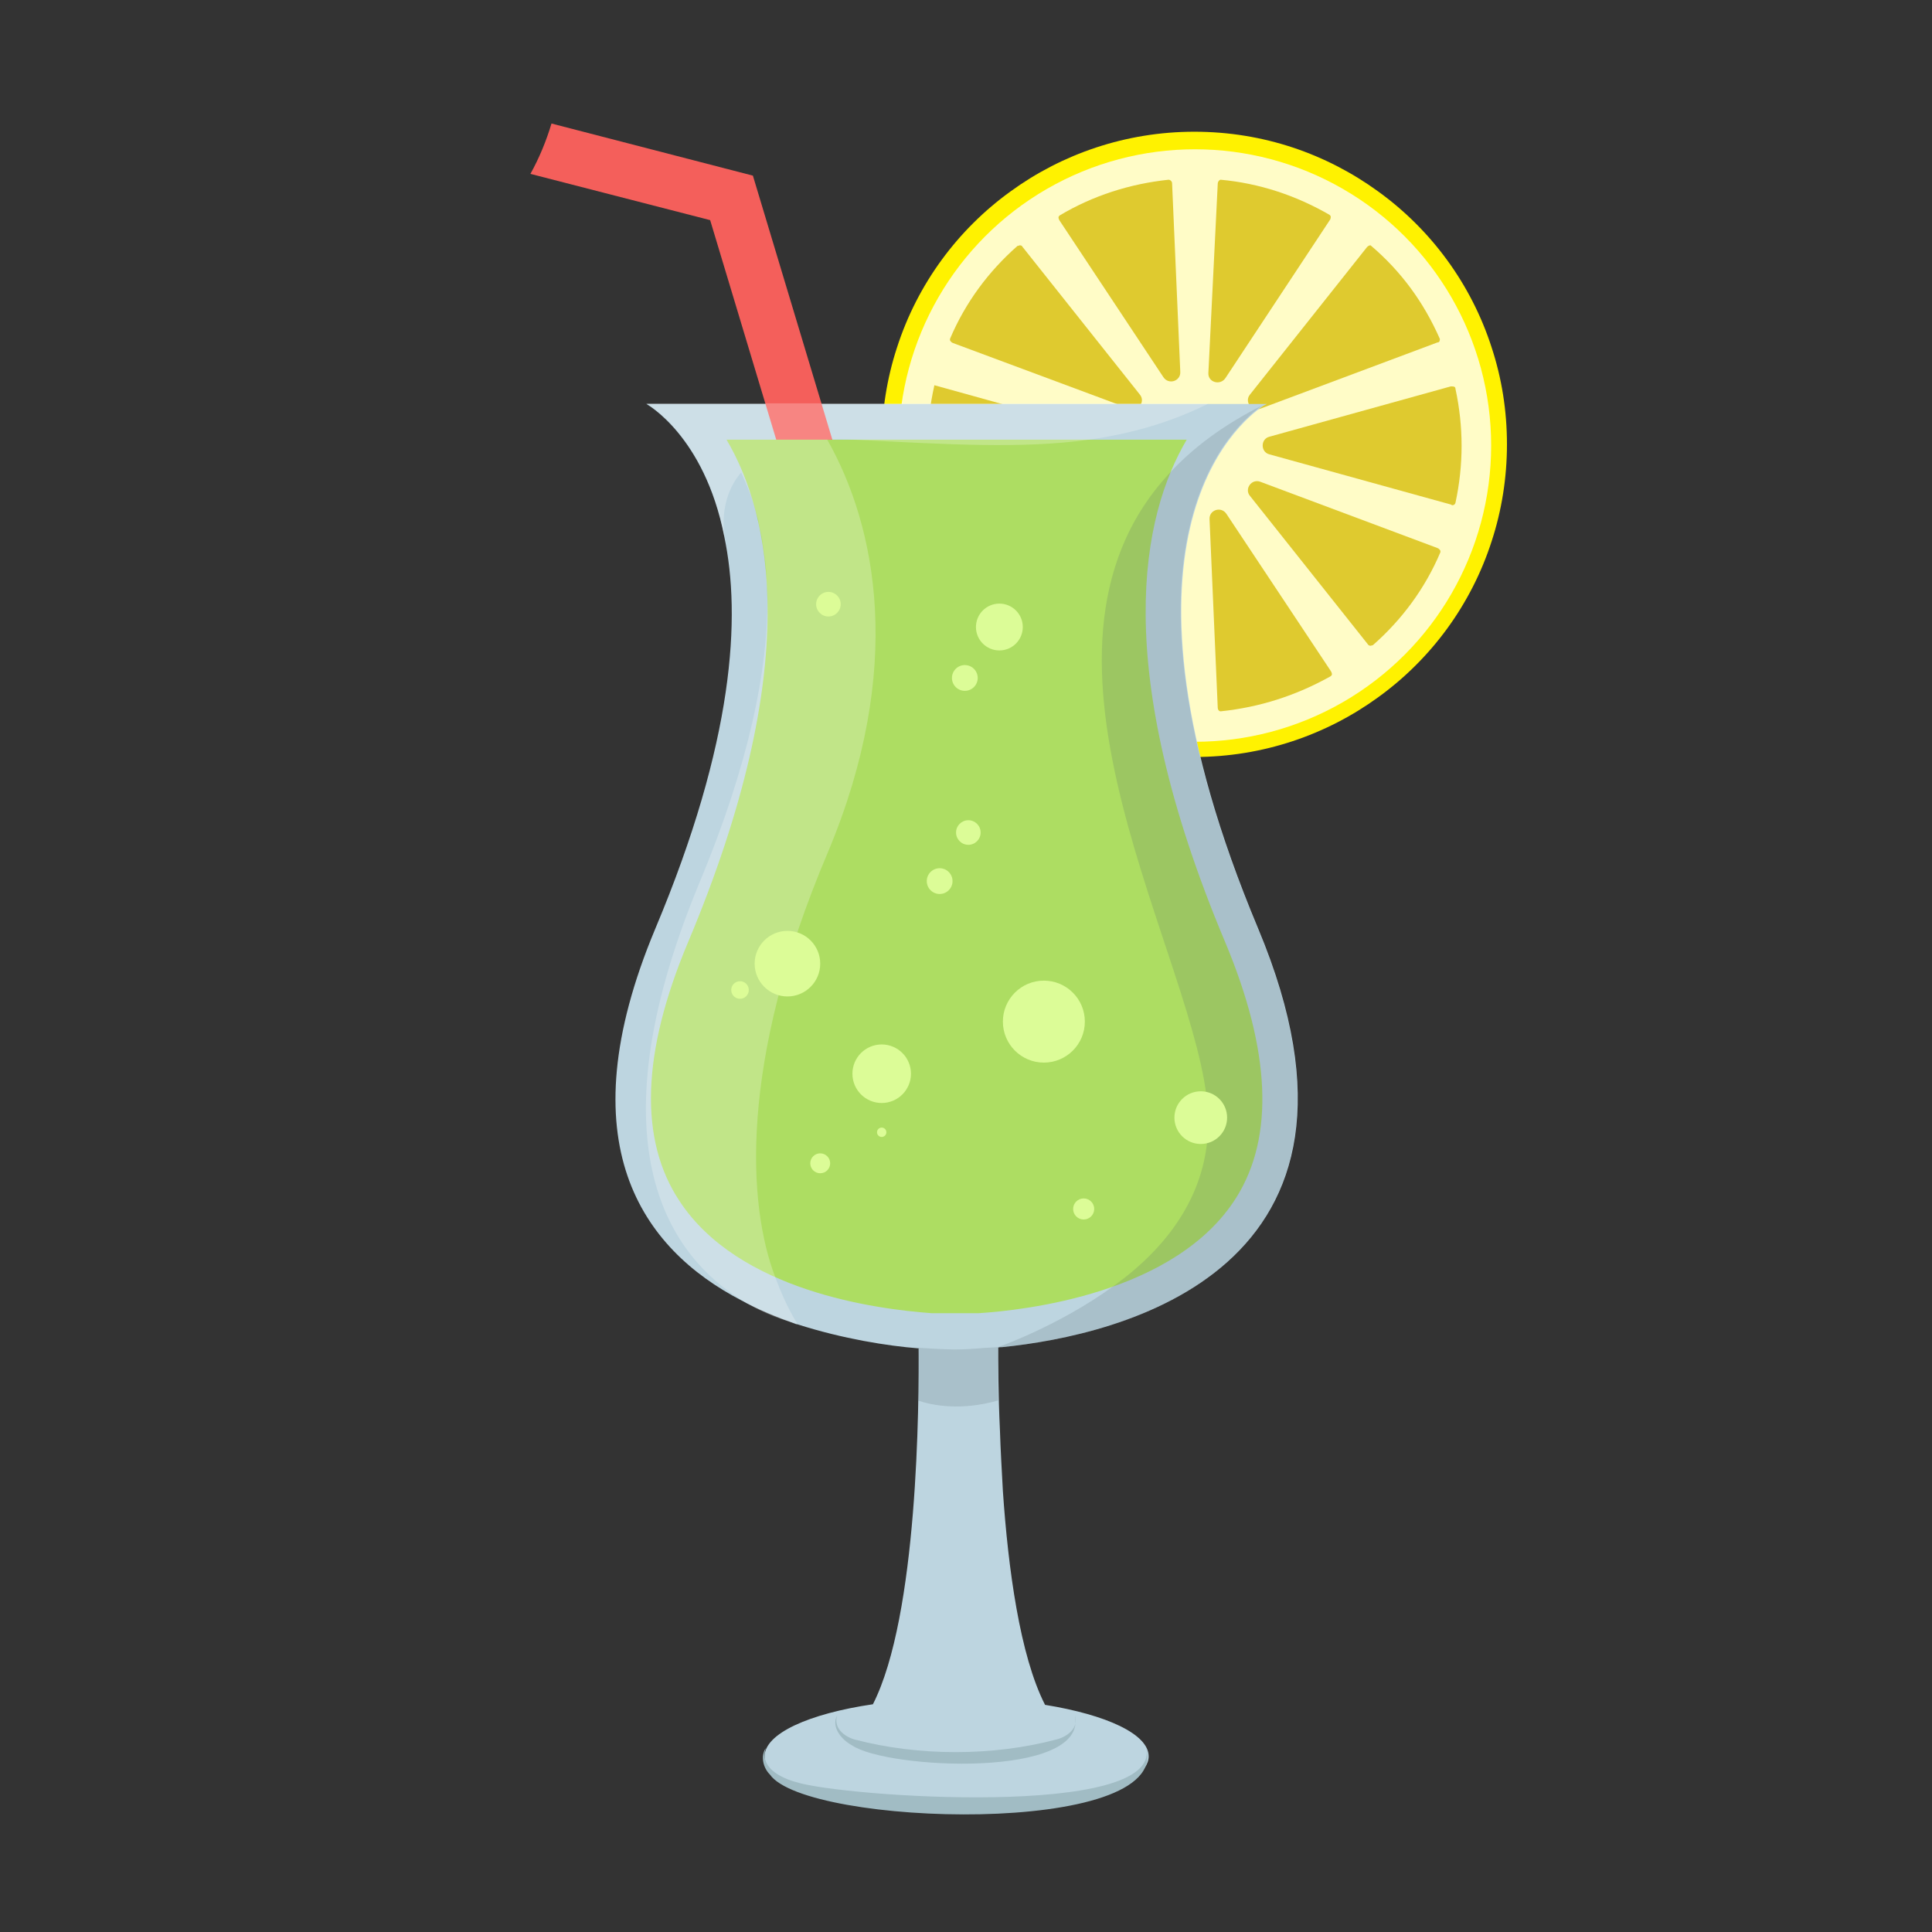 <?xml version="1.0" encoding="UTF-8"?> <svg xmlns="http://www.w3.org/2000/svg" xmlns:xlink="http://www.w3.org/1999/xlink" version="1.1" x="0px" y="0px" viewBox="0 0 33 33" style="enable-background:new 0 0 33 33;" xml:space="preserve"><rect x="0" y="0" width="33" height="33" fill="#333333" stroke="none"/> <style type="text/css"> .st0{display:none;opacity:0.4;} .st1{display:inline;fill:#FFF200;} .st2{fill:#27AAE1;} .st3{fill:#8DD1FF;} .st4{opacity:0.34;fill:#8B5E3C;} .st5{fill:#FFC373;} .st6{opacity:0.39;fill:#FFFFFF;} .st7{fill:#8B5E3C;} .st8{fill:#83532F;} .st9{fill:#A26A3A;} .st10{fill:#3B3000;} .st11{fill:#B2805B;} .st12{fill:#BE1E2D;} .st13{fill:none;} .st14{fill:none;stroke:#D85555;stroke-width:3;stroke-miterlimit:10;} .st15{fill:#E09E65;} .st16{fill:#B16F3D;} .st17{fill:none;stroke:#231F20;stroke-width:1.295;stroke-linejoin:round;stroke-miterlimit:10;} .st18{fill:#C98755;} .st19{fill:#B24646;} .st20{fill:#E8BAD4;} .st21{fill:none;stroke:#231F20;stroke-width:1.327;stroke-linejoin:round;stroke-miterlimit:10;} .st22{fill:#F47AA0;} .st23{fill:#FFEADC;} .st24{fill:#FCD6E8;} .st25{opacity:0.1;fill:#EC008C;} .st26{fill:#BA8443;} .st27{fill:#F7DBA4;} .st28{fill:#F9D9A5;} .st29{fill:#F4CF8E;} .st30{fill:#EAA96F;} .st31{opacity:0.63;fill:#EFBA8E;} .st32{fill:#773834;} .st33{opacity:0.13;fill:#773834;} .st34{fill:#BC7F3E;} .st35{opacity:0.47;fill:#A56832;} .st36{fill:#BFD848;} .st37{fill:#E3F277;} .st38{opacity:0.25;fill:#97A534;} .st39{fill:#8DEAFF;} .st40{fill:#7ACBD3;} .st41{fill:#FFFFFF;} .st42{fill:#BCBEC0;} .st43{fill:#D1D3D4;} .st44{fill:#FFB14A;} .st45{fill:#FFC165;} .st46{fill:#B6F5FF;} .st47{fill:#CFFAFF;} .st48{fill:#FFB133;} .st49{fill:#A8A8A8;} .st50{fill:#939598;} .st51{fill:#C97A32;} .st52{fill:#E28F2B;} .st53{fill:#AF6720;} .st54{fill:#8E5420;} .st55{fill:#E5891C;} .st56{fill:#EDA04C;} .st57{fill:#F49F42;} .st58{fill:#C97E2D;} .st59{fill:#F7C27C;} .st60{fill:#EAB260;} .st61{fill:#D39A4F;} .st62{fill:#4C2002;} .st63{fill:#5B2E10;} .st64{fill:#431C02;} .st65{fill:#50280E;} .st66{fill:#CE8041;} .st67{fill:#FDAA4E;} .st68{fill:#FFCB97;} .st69{fill:#D69136;} .st70{fill:#D17828;} .st71{fill:#D1443D;} .st72{fill:#FFDEDE;} .st73{fill:none;stroke:#BE1E2D;stroke-width:0.25;stroke-miterlimit:10;} .st74{opacity:0.12;fill:#FFFFFF;} .st75{fill:#B77930;} .st76{fill:#AD1212;} .st77{opacity:0.08;} .st78{fill:#FFF200;} .st79{fill:#754C29;} .st80{fill:#39B54A;} .st81{fill:#009444;} .st82{fill:#DDC55E;} .st83{fill:#FFE36E;} .st84{fill:#FFED9F;} .st85{fill:#E5B765;} .st86{fill:#FFDD92;} .st87{fill:#59371E;} .st88{fill:#845C3E;} .st89{fill:#FE608B;} .st90{opacity:0.49;fill:#FE477F;} .st91{opacity:0.11;} .st92{fill:#3F383A;} .st93{opacity:0.17;} .st94{fill:#FF9B50;} .st95{fill:#C17744;} .st96{fill:#8FB239;} .st97{opacity:0.38;fill:#FFF200;} .st98{fill:#A1C441;} .st99{fill:#49B74E;} .st100{fill:#2E9337;} .st101{fill:#BC7D2A;} .st102{fill:#F4D49D;} .st103{fill:#FBB040;} .st104{fill:#D3622A;} .st105{fill:#EF9050;} .st106{opacity:0.16;fill:#A54820;} .st107{enable-background:new ;} .st108{fill:#C9A361;} .st109{fill:#EFCB7D;} .st110{fill:#DDB972;} .st111{fill:#848484;} .st112{fill:#D8DBDA;} .st113{fill:#E7763A;} .st114{opacity:0.18;fill:none;stroke:#FFFFFF;stroke-width:0.761;stroke-miterlimit:10;} .st115{fill:#D36A3C;} .st116{fill:#B55737;} .st117{fill:#BF5732;} .st118{opacity:0.18;fill:#FBB040;} .st119{opacity:0.18;} .st120{fill:#009345;} .st121{fill:#EE4036;} .st122{fill:#37B34A;} .st123{fill:#FFFCC7;} .st124{fill:#DFCA2F;} .st125{fill:#BDD5E0;} .st126{fill:#FFE164;} .st127{fill:#D4F6FF;} .st128{fill:#DAEFF7;} .st129{fill:#F866D3;} .st130{fill:#FFB5EE;} .st131{fill:#FFC1F1;} .st132{fill:#F7941D;} .st133{opacity:0.61;fill:#FFFFFF;} .st134{fill:#F2E941;} .st135{fill:#FFF8A1;} .st136{fill:#FFF9B0;} .st137{fill:#671600;} .st138{fill:#704330;} .st139{fill:#704B3A;} .st140{fill:#113F0A;} .st141{fill:#C9E8C4;} .st142{fill:#E55353;} .st143{fill:#F27272;} .st144{fill:#231F20;} .st145{fill:#EF4136;} .st146{fill:#9DD2E0;} .st147{fill:#B8EDFF;} .st148{fill:#6BBF28;} .st149{opacity:0.4;fill:#FFFFFF;} .st150{fill:#E6E7E8;} .st151{fill:#FFE8AE;} .st152{fill:#7FC610;} .st153{fill:#FFC44D;} .st154{fill:#FF9935;} .st155{fill:#FFB069;} .st156{fill:#A86A33;} .st157{fill:#E2A3AA;} .st158{fill:#EFB4B9;} .st159{fill:#FFCACD;} .st160{opacity:0.36;fill:#D3949B;} .st161{fill:#FFDEE3;} .st162{fill:#C19056;} .st163{fill:#936431;} .st164{fill:#FAD8A8;} .st165{fill:#E1AF68;} .st166{fill:#E5C298;} .st167{fill:#2A9336;} .st168{fill:#9B6538;} .st169{fill:#FF7F00;} .st170{fill:#FFC897;} .st171{fill:#513220;} .st172{fill:#876759;} .st173{fill:#3C2415;} .st174{fill:#F1F2F2;} .st175{fill:#9B9B9B;} .st176{fill:#B76349;} .st177{fill:#9AC64E;} .st178{opacity:0.47;fill:#C9F281;} .st179{fill:#AFE260;} .st180{fill:#DAFF99;} .st181{fill:#84A045;} .st182{fill:#5D7224;} .st183{opacity:0.17;fill:#231F20;} .st184{fill:#A3513B;} .st185{fill:#AD4F36;} .st186{fill:#4F8C4C;} .st187{fill:#427033;} .st188{fill:none;stroke:#506023;stroke-width:0.929;stroke-miterlimit:10;} .st189{fill:#E4F9C2;} .st190{fill:#C2D3A1;} .st191{fill:#FF085B;} .st192{fill:#FFDCAE;} .st193{fill:#B5004A;} .st194{fill:#FF0B4B;} .st195{fill:#9B6432;} .st196{fill:#5C2D72;} .st197{fill:#693B89;} .st198{fill:#8958AF;} .st199{fill:#8DC63F;} .st200{fill:#2D4F82;} .st201{fill:#366A9F;} .st202{fill:#4A8ECF;} .st203{fill:#4F2D82;} .st204{fill:#56369F;} .st205{fill:#704ACF;} .st206{fill:#380957;} .st207{fill:#4B1B79;} .st208{fill:#773DB4;} .st209{fill:#A85218;} .st210{opacity:0.4;fill:#231F20;} .st211{fill:#7AA33A;} .st212{fill:none;stroke:#8DC63F;stroke-width:0.927;stroke-linecap:round;stroke-miterlimit:10;} .st213{fill:#C10000;} .st214{fill:#DB0000;} .st215{fill:#F10500;} .st216{fill:#994C17;} .st217{fill:#BC6022;} .st218{fill:#D37433;} .st219{fill:#834526;} .st220{fill:#784023;} .st221{fill:#945130;} .st222{fill:#A7633F;} .st223{fill:#A86518;} .st224{fill:#995D17;} .st225{fill:#BC7522;} .st226{fill:#D38933;} .st227{fill:#A86A18;} .st228{fill:#996217;} .st229{fill:#BC7A22;} .st230{fill:#D38F33;} .st231{fill:#1B631B;} .st232{fill:#E70012;} .st233{fill:#227522;} .st234{fill:#8E091F;} .st235{fill:#389638;} .st236{opacity:0.33;fill:#BC0826;} .st237{fill:#84B23B;} .st238{fill:#99CE46;} .st239{fill:#0465B7;} .st240{fill:#047BBC;} .st241{fill:#0E85C0;} .st242{fill:#049BE5;} .st243{fill:#06ADE7;} .st244{fill:#22B8EB;} .st245{fill:#199BE2;} .st246{fill:#27A2E5;} .st247{fill:#47ADE7;} .st248{fill:#25A1E3;} .st249{fill:#3CA7E5;} .st250{fill:#33A6E5;} .st251{fill:#42ADE8;} .st252{fill:#66B4E9;} .st253{fill:#C10220;} .st254{fill:#C4032B;} .st255{fill:#C91A3E;} .st256{fill:#E50F37;} .st257{fill:#E71644;} .st258{fill:#ED3159;} .st259{fill:#E62946;} .st260{fill:#E93551;} .st261{fill:#ED4B63;} .st262{fill:#E73350;} .st263{fill:#EB425C;} .st264{fill:#EA3E58;} .st265{fill:#ED4862;} .st266{fill:#F15C71;} .st267{fill:#996D4F;} .st268{fill:#774E32;} .st269{fill:#634029;} .st270{fill:#997462;} .st271{fill:#EA005F;} .st272{fill:#58CC63;} .st273{opacity:0.25;} .st274{fill:#CD1150;} .st275{fill:#CED154;} .st276{fill:#AF1549;} .st277{fill:#AAAA44;} .st278{fill:#7CA53A;} .st279{opacity:0.43;fill:#AF1549;} .st280{fill:#E7E9EB;} .st281{opacity:0.825;fill:#231F20;} .st282{opacity:0.499;fill:#231F20;} .st283{opacity:0.798;fill:#231F20;} .st284{opacity:0.486;fill:#231F20;} .st285{opacity:0.4;fill:#231F20;} .st286{opacity:0.575;fill:#231F20;} .st287{opacity:0.594;fill:#231F20;} .st288{opacity:0.756;fill:#231F20;} .st289{opacity:0.923;fill:#231F20;} .st290{opacity:0.327;fill:#231F20;} .st291{opacity:0.888;fill:#231F20;} .st292{opacity:0.635;fill:#231F20;} .st293{opacity:0.436;fill:#231F20;} .st294{opacity:0.934;fill:#231F20;} .st295{opacity:0.496;fill:#231F20;} .st296{opacity:0.442;fill:#231F20;} .st297{opacity:0.386;fill:#231F20;} .st298{opacity:0.432;fill:#231F20;} .st299{opacity:0.907;fill:#231F20;} .st300{opacity:0.719;fill:#231F20;} .st301{opacity:0.484;fill:#231F20;} .st302{opacity:0.44;fill:#231F20;} .st303{opacity:0.731;fill:#231F20;} .st304{opacity:0.4;fill:#231F20;} .st305{opacity:0.378;fill:#231F20;} .st306{opacity:0.782;fill:#231F20;} .st307{opacity:0.345;fill:#231F20;} .st308{opacity:0.801;fill:#231F20;} .st309{opacity:0.574;fill:#231F20;} .st310{opacity:0.364;fill:#231F20;} .st311{opacity:0.304;fill:#231F20;} .st312{fill:#FDC24E;} .st313{fill:#F2702E;} .st314{opacity:0.28;fill:#F07935;} .st315{opacity:0.17;fill:#F07935;} .st316{opacity:0.26;fill:#FFFFFF;} .st317{fill:#329E3B;} .st318{fill:#29872D;} .st319{fill:#48C14E;} .st320{fill:#FCBA00;} .st321{fill:#81EF84;} .st322{fill:#BA8511;} .st323{opacity:0.35;fill:#FFFFFF;} .st324{fill:#5CEA6A;} .st325{opacity:0.49;fill:#BA8511;} .st326{fill:#965F2D;} .st327{fill:#E296AC;} .st328{fill:#FFB3C5;} .st329{fill:#FFCCDB;} .st330{fill:#FFE6EE;} .st331{fill:#E2C7A3;} .st332{fill:#EFD7B4;} .st333{fill:#FFEBCA;} .st334{opacity:0.36;fill:#D3B894;} .st335{fill:#FFF0DE;} .st336{fill:#FF92D8;} .st337{fill:#E57FC6;} .st338{fill:#95D8F9;} .st339{fill:#4698BC;} .st340{fill:#ED1C24;} .st341{fill:#F73443;} .st342{fill:#FFDCA9;} .st343{fill:#E5C091;} .st344{opacity:0.46;fill:#C61724;} .st345{fill:#FFE8CA;} .st346{fill:none;stroke:#EC008C;stroke-width:0.25;stroke-linecap:round;stroke-linejoin:round;stroke-miterlimit:10;} .st347{fill:#F2C26B;} .st348{fill:#FFD88A;} .st349{fill:#E94C4B;} .st350{fill:#FFEBC4;} .st351{fill:#FFDB9C;} .st352{fill:#A4FCF1;} .st353{fill:#66C6BA;} .st354{fill:#FFE5AB;} .st355{fill:#FFDD88;} .st356{fill:#82E8DE;} .st357{fill:#CFFFF8;} .st358{fill:#D5FFBB;} .st359{fill:#CDF2B1;} .st360{fill:#B6D199;} .st361{fill:#FFFECC;} .st362{fill:#DCF7FF;} .st363{opacity:0.44;fill:#E5E2B1;} .st364{opacity:0.51;fill:#F1F2F2;} .st365{fill:none;stroke:#EC008C;stroke-width:0.28;stroke-linecap:round;stroke-linejoin:round;stroke-miterlimit:10;} .st366{fill:#B2D5D8;} .st367{fill:#CEEAEF;} .st368{fill:#CAFDFF;} .st369{fill:#76A033;} .st370{fill:#D63D3A;} .st371{fill:#BA2F2F;} .st372{fill:#F9524E;} .st373{fill:#BF870A;} .st374{fill:#FFE197;} .st375{fill:#FFD561;} .st376{fill:#BC7D0C;} .st377{fill:none;stroke:#EC008C;stroke-width:0.27;stroke-linecap:round;stroke-linejoin:round;stroke-miterlimit:10;} .st378{fill:#995C2E;} .st379{fill:#D9C882;} .st380{fill:#C1964C;} .st381{fill:none;stroke:#EC008C;stroke-width:0.224;stroke-linecap:round;stroke-linejoin:round;stroke-miterlimit:10;} .st382{opacity:0.21;} .st383{fill:#E0A94F;} .st384{fill:#EFBD65;} .st385{fill:#C99345;} .st386{fill:#FFD683;} .st387{opacity:0.19;} .st388{fill:#E5A370;} .st389{fill:#E6FAFF;} .st390{fill:#DD6524;} .st391{fill:#FFE7E6;} .st392{opacity:0.26;fill:#FFCFAE;} .st393{opacity:0.26;fill:none;stroke:#FFCFAE;stroke-width:0.538;stroke-linecap:round;stroke-miterlimit:10;} .st394{opacity:0.29;fill:#9B4823;} .st395{fill:#BD2F21;} .st396{fill:#9B4823;} .st397{fill:none;stroke:#D1443D;stroke-width:0.538;stroke-linecap:round;stroke-miterlimit:10;} .st398{fill:none;stroke:#EC008C;stroke-width:0.228;stroke-linecap:round;stroke-linejoin:round;stroke-miterlimit:10;} .st399{fill:#92278F;} .st400{fill:#E2A966;} .st401{fill:#8AE3FF;} .st402{fill:none;stroke:#EC008C;stroke-width:0.231;stroke-linecap:round;stroke-linejoin:round;stroke-miterlimit:10;} .st403{opacity:0.19;fill:#513C27;} .st404{opacity:0.27;fill:#FFFFFF;} .st405{fill:#3D2656;} .st406{fill:#55396D;} .st407{fill:#6F548C;} .st408{fill:#ABC441;} .st409{fill:#CEE069;} .st410{fill:#F45F5B;} .st411{fill:#9B3E3E;} .st412{opacity:0.98;fill:#F99564;} .st413{opacity:0.31;fill:#F99564;} .st414{opacity:0.836;fill:#F99564;} .st415{opacity:0.594;fill:#F99564;} .st416{opacity:0.335;fill:#F99564;} .st417{opacity:0.5;fill:#F99564;} .st418{opacity:0.329;fill:#F99564;} .st419{opacity:0.458;fill:#F99564;} .st420{opacity:0.828;fill:#F99564;} .st421{opacity:0.496;fill:#F99564;} .st422{opacity:0.324;fill:#F99564;} .st423{fill:#FF8585;} .st424{fill:#ED4559;} .st425{fill:#F45872;} .st426{fill:#B52342;} .st427{fill:#B55A41;} .st428{opacity:0.23;} .st429{fill:#D83F59;} .st430{fill:#CE324D;} .st431{fill:#FFFCEE;} .st432{fill:#E2D9B5;} .st433{opacity:0.35;} .st434{opacity:0.24;} .st435{fill:#773D30;} .st436{fill:#964636;} .st437{fill:url(#SVGID_1_);} .st438{opacity:0.93;fill:#FFFFFF;} .st439{opacity:0.11;fill:#FFFFFF;} .st440{opacity:0.13;fill:#721722;} .st441{fill:#7EAF31;} .st442{fill:#FFBE71;} .st443{fill:#FF9022;} .st444{fill:#D66316;} .st445{fill:#3F1D47;} .st446{fill:#77394E;} .st447{opacity:0.16;fill:#231F20;} .st448{opacity:0.15;fill:#FFFFFF;} .st449{fill:#D68F27;} .st450{opacity:0.17;fill:#5FDD6B;} .st451{opacity:0.18;fill:#231F20;} .st452{fill:#6B3259;} .st453{fill:#FF5A7A;} .st454{fill:#FFE088;} .st455{fill:none;stroke:#CC9305;stroke-width:0.358;stroke-miterlimit:10;} .st456{fill:#7F4455;} .st457{fill:#A6D15D;} .st458{fill:#79A534;} .st459{opacity:0.39;fill:#7A3A2B;} .st460{fill:#85CEE0;} .st461{fill:#A5E2F2;} .st462{fill:#BEF0FC;} .st463{opacity:0.47;fill:#76BCCC;} .st464{fill:#FDFFEE;} .st465{opacity:0.68;fill:#B2B2A6;} .st466{opacity:0.56;fill:#FFFFFF;} .st467{fill:#59B565;} .st468{fill:#2F9037;} .st469{opacity:0.49;fill:#B2B2A6;} .st470{fill:#C1C1C1;} .st471{fill:#FFCCE3;} .st472{fill:#FFE9F4;} .st473{opacity:0.4;fill:#C69DB3;} .st474{fill:#DDC6B6;} .st475{fill:#FFF5EE;} .st476{fill:#F4E200;} .st477{opacity:0.16;fill:#C9B32F;} .st478{fill:#A4C232;} .st479{opacity:0.16;} .st480{fill:#89933F;} .st481{fill:#ACBF40;} .st482{fill:#EDF1D5;} .st483{fill:#ACB35B;} .st484{opacity:0.43;fill:#D36705;} .st485{fill:#FFE8C7;} .st486{fill:#A97C50;} .st487{fill:#78A333;} .st488{fill:#ADE555;} .st489{fill:#DD6F1D;} .st490{fill:#603913;} .st491{fill:#A1BCC4;} .st492{fill:#ADDD62;} .st493{opacity:0.24;fill:#FFFFFF;} .st494{opacity:0.18;fill:#526268;} .st495{fill:#DCFC97;} .st496{fill:#DD7B4A;} .st497{fill:#DD8F4A;} .st498{fill:#359B3F;} .st499{fill:#39B549;} .st500{fill:#006838;} .st501{fill:#F98512;} .st502{opacity:0.4;fill:#F7963E;} .st503{opacity:0.39;fill:#F7963E;} .st504{opacity:0.1;fill:#9B4719;} .st505{opacity:0.46;fill:#843E1A;} .st506{fill:#874112;} .st507{fill:#FFF9DE;} .st508{fill:#CEC49B;} .st509{fill:#FFBED8;} .st510{fill:#EAA4C3;} .st511{opacity:0.07;} .st512{fill:#231F22;} .st513{fill:#AA5217;} .st514{fill:#FF8A29;} .st515{fill:none;stroke:#F9A15F;stroke-width:0.986;stroke-linecap:round;stroke-linejoin:round;stroke-miterlimit:10;} .st516{fill:#E27727;} .st517{opacity:0.33;fill:none;stroke:#AA5217;stroke-width:0.986;stroke-linecap:round;stroke-linejoin:round;stroke-miterlimit:10;} .st518{fill:#894619;} .st519{fill:#BF5E16;} .st520{opacity:0.4;fill:#603111;} .st521{fill:#AA5115;} .st522{fill:#A06135;} .st523{fill:none;stroke:#F4AE7F;stroke-width:0.976;stroke-linecap:round;stroke-miterlimit:10;} .st524{fill:#1E1E1E;} .st525{fill:#333333;} .st526{opacity:0.29;fill:#FFFFFF;} .st527{fill:#9CFF00;} .st528{fill:#C5E1EA;} .st529{opacity:0.11;fill:#1E353A;} .st530{opacity:0.24;fill:#1E353A;} .st531{fill:#D4EFF9;} .st532{opacity:0.38;fill:#EEFDFF;} .st533{fill:none;stroke:#8FB239;stroke-width:0.5;stroke-linecap:round;stroke-miterlimit:10;} .st534{fill:none;stroke:#8FB239;stroke-width:0.25;stroke-linecap:round;stroke-miterlimit:10;} .st535{fill:#EAE49D;} .st536{fill:#FFFCBB;} .st537{fill:#FFFDDE;} .st538{fill:#7C962C;} .st539{fill:none;stroke:#8FB239;stroke-width:0.207;stroke-linecap:round;stroke-miterlimit:10;} .st540{fill:none;stroke:#8FB239;stroke-width:0.139;stroke-linecap:round;stroke-miterlimit:10;} .st541{fill:none;stroke:#8FB239;stroke-width:0.143;stroke-linecap:round;stroke-miterlimit:10;} .st542{fill:#46AF78;} .st543{opacity:0.25;fill:#3C8E74;} .st544{fill:#3C8E74;} .st545{opacity:0.25;fill:#2C7059;} .st546{fill:#58C489;} .st547{opacity:0.25;fill:#6BF99A;} .st548{fill:#3C9160;} .st549{opacity:0.33;fill:#30754C;} .st550{fill:#E3AE6A;} .st551{fill:#C88541;} .st552{opacity:0.26;fill:#C88541;} .st553{opacity:0.19;fill:#FFFFFF;} .st554{fill:#A55832;} .st555{fill:#8E4B39;} .st556{fill:#72392E;} .st557{fill:#E8A364;} .st558{fill:#7F452B;} .st559{fill:#30002F;} .st560{fill:#300331;} .st561{fill:#300F37;} .st562{fill:#300E46;} .st563{fill:#30164A;} .st564{fill:#382450;} .st565{fill:#32194A;} .st566{fill:#391F4D;} .st567{fill:#4A2B52;} .st568{fill:#391E4C;} .st569{fill:#442750;} .st570{fill:#40234F;} .st571{fill:#472A52;} .st572{fill:#553356;} .st573{fill:#72260C;} .st574{fill:#D3ECF2;} .st575{fill:#FBB040;stroke:#FFDC83;stroke-width:0.587;stroke-miterlimit:10;} .st576{fill:#D88D2A;} .st577{opacity:0.2;fill:#44180C;} .st578{fill:none;stroke:#E6993D;stroke-width:1.5;stroke-miterlimit:10;} .st579{fill:#FFC76C;} .st580{fill:none;stroke:#FFAE0B;stroke-width:0.5;stroke-miterlimit:10;} .st581{fill:#C18440;} .st582{fill:#359B68;} .st583{fill:#39B57B;} .st584{fill:#006862;} .st585{fill:#EAA700;} .st586{fill:#EBBC00;} .st587{fill:#371F13;} .st588{fill:#583011;} .st589{fill:#EBC447;} .st590{fill:#5E4333;} .st591{fill:#FEB500;} .st592{fill:#FFCC00;} .st593{fill:#3C2115;} .st594{fill:#FFD54D;} .st595{fill:#FEC600;} .st596{fill:#FFDD00;} .st597{fill:#FFE14D;} .st598{fill:#664C37;} .st599{fill:#826450;} .st600{fill:#702121;} .st601{fill:#EF1500;} .st602{fill:#601D19;} .st603{fill:#2BB673;} .st604{fill:none;stroke:#2BB673;stroke-linecap:round;stroke-linejoin:round;stroke-miterlimit:10;} .st605{fill:#E5625E;} .st606{fill:#AA2F2D;} .st607{fill:none;stroke:#2BB673;stroke-width:0.276;stroke-linecap:round;stroke-linejoin:round;stroke-miterlimit:10;} .st608{fill:#4D4924;} .st609{fill:#F9FAF7;} .st610{fill:#D3A82F;} .st611{fill:#FFCF34;} .st612{opacity:0.14;fill:#231F20;} .st613{opacity:0.14;fill:#FFFFFF;} .st614{fill:#605B36;} .st615{fill:#E1E9F4;} .st616{fill:none;stroke:#FFFFFF;stroke-width:0.229;stroke-miterlimit:10;} .st617{fill:#602D2F;} .st618{fill:#350E16;} .st619{opacity:0.22;fill:#350E16;} .st620{fill:#C3CAD1;} .st621{fill:#E8C258;} .st622{fill:#FFDA66;} .st623{fill:#FFE69F;} .st624{fill:#267F2F;} .st625{fill:#E90004;} .st626{fill:#C4000A;} .st627{fill:#F9ED32;} .st628{opacity:0.18;fill:#9B0E1F;} .st629{fill:#AA7322;} .st630{fill:#B7832E;} .st631{fill:#F4DE11;} .st632{fill:#FFF599;} .st633{display:none;} .st634{display:inline;fill:none;stroke:#EC008C;stroke-width:0.25;stroke-linecap:round;stroke-linejoin:round;stroke-miterlimit:10;} </style> <g id="Layer_22"> </g> <g id="Layer_1"> <g id="Layer_31" class="st0"> <rect x="4.64" y="5" class="st1" width="23.72" height="23"></rect> </g> <g id="Layer_35"> </g> <g id="Layer_34"> </g> </g> <g id="Layer_14"> </g> <g id="Layer_4"> </g> <g id="Layer_5"> </g> <g id="Border"> </g> <g id="Layer_11"> </g> <g id="Layer_7"> </g> <g id="Layer_9"> </g> <g id="Layer_10"> </g> <g id="Layer_8"> </g> <g id="Layer_6"> </g> <g id="Layer_13"> </g> <g id="Layer_12"> </g> <g id="Layer_15"> </g> <g id="Layer_16"> </g> <g id="Layer_17"> </g> <g id="Layer_18"> </g> <g id="Layer_19"> </g> <g id="Layer_24"> </g> <g id="Layer_29"> </g> <g id="Layer_21"> </g> <g id="Layer_27"> </g> <g id="Layer_23"> </g> <g id="Layer_20"> </g> <g id="Layer_25"> </g> <g id="Layer_26"> </g> <g id="Layer_28"> </g> <g id="Layer_3"> <g> <g> <path class="st78" d="M25.48,5.94c-0.35-1.09-1.04-2.02-1.94-2.67c-0.88-0.64-1.96-1.02-3.14-1.02h0c-1.17,0-2.26,0.38-3.14,1.02 c-0.9,0.65-1.59,1.58-1.94,2.67c-0.17,0.52-0.26,1.08-0.26,1.65c0,0.57,0.09,1.13,0.26,1.65c0.35,1.09,1.04,2.02,1.94,2.67 c0.88,0.64,1.96,1.02,3.14,1.02h0c1.17,0,2.26-0.38,3.14-1.02c0.9-0.65,1.59-1.58,1.94-2.67c0.17-0.52,0.26-1.08,0.26-1.65 C25.74,7.01,25.65,6.46,25.48,5.94z M23.31,11.59c-0.82,0.59-1.82,0.94-2.91,0.94h0c-1.09,0-2.09-0.35-2.91-0.95 c-0.83-0.61-1.47-1.47-1.8-2.47c-0.16-0.48-0.24-0.99-0.24-1.53s0.09-1.05,0.24-1.53c0.33-1,0.96-1.87,1.8-2.47 c0.82-0.59,1.82-0.95,2.91-0.95h0c1.09,0,2.09,0.35,2.91,0.94c0.83,0.61,1.48,1.47,1.8,2.48c0.16,0.48,0.24,0.99,0.24,1.53 s-0.09,1.05-0.24,1.53C24.78,10.12,24.14,10.99,23.31,11.59z"></path> <line class="st13" x1="20.41" y1="7.61" x2="20.24" y2="7.38"></line> <line class="st13" x1="17.5" y1="3.61" x2="17.16" y2="3.13"></line> <line class="st13" x1="20.41" y1="7.61" x2="20.14" y2="7.52"></line> <line class="st13" x1="20.41" y1="7.61" x2="20.14" y2="7.69"></line> <line class="st13" x1="20.41" y1="7.61" x2="20.24" y2="7.84"></line> <line class="st13" x1="17.5" y1="11.61" x2="17.16" y2="12.08"></line> <line class="st13" x1="20.58" y1="7.84" x2="20.41" y2="7.61"></line> <line class="st13" x1="23.32" y1="11.61" x2="23.66" y2="12.08"></line> <line class="st13" x1="20.68" y1="7.7" x2="20.41" y2="7.61"></line> <line class="st13" x1="20.68" y1="7.52" x2="20.41" y2="7.61"></line> <line class="st13" x1="23.32" y1="3.6" x2="23.66" y2="3.13"></line> <circle class="st123" cx="20.41" cy="7.61" r="5.06"></circle> <path class="st124" d="M18.1,3.77c-0.02-0.03-0.02-0.05-0.02-0.06c0-0.01,0.01-0.02,0.02-0.03c0.57-0.34,1.2-0.54,1.86-0.61 c0,0,0,0,0,0c0.03,0,0.06,0.03,0.06,0.06l0.14,3.22c0.01,0.16-0.2,0.23-0.29,0.09L18.1,3.77z"></path> <path class="st124" d="M16.28,5.86c-0.03-0.01-0.04-0.03-0.05-0.04c0-0.01-0.01-0.02,0-0.04c0.26-0.61,0.65-1.14,1.15-1.58 c0.02,0,0.03-0.01,0.04-0.01c0.02,0,0.04,0.01,0.04,0.02l2.01,2.53c0.1,0.12-0.03,0.3-0.18,0.24L16.28,5.86z"></path> <path class="st124" d="M23.35,4.22c0.02-0.02,0.04-0.03,0.06-0.03c0.53,0.45,0.91,0.98,1.18,1.59c0.01,0.02,0,0.03,0,0.04 c0,0.01-0.01,0.03-0.04,0.03l-3.02,1.13c-0.15,0.06-0.28-0.12-0.18-0.24L23.35,4.22z"></path> <path class="st124" d="M16.01,8.63c-0.02,0-0.05-0.01-0.06-0.04c-0.15-0.67-0.14-1.34,0.01-2.01l3.17,0.88 c0.15,0.04,0.15,0.26,0,0.3L16.01,8.63z"></path> <path class="st124" d="M17.41,11.03c-0.01,0-0.02,0-0.03-0.01c-0.5-0.44-0.88-0.97-1.15-1.58c-0.01-0.02,0-0.03,0-0.04 c0-0.01,0.01-0.03,0.04-0.03l3.02-1.13c0.15-0.06,0.28,0.12,0.18,0.24l-2,2.52C17.45,11.02,17.43,11.03,17.41,11.03z"></path> <path class="st124" d="M19.96,12.15c-0.66-0.06-1.29-0.27-1.86-0.6c-0.02-0.01-0.02-0.02-0.02-0.03c0-0.01,0-0.03,0.01-0.05 l1.78-2.69c0.09-0.13,0.29-0.07,0.29,0.09l-0.14,3.21C20.02,12.12,19.99,12.15,19.96,12.15L19.96,12.15z"></path> <path class="st124" d="M20.85,12.15c-0.03,0-0.05-0.03-0.05-0.06l-0.14-3.22c-0.01-0.16,0.2-0.23,0.29-0.09l1.78,2.68 c0.02,0.03,0.02,0.05,0.02,0.06c0,0.01-0.01,0.02-0.02,0.03C22.14,11.88,21.52,12.08,20.85,12.15L20.85,12.15z"></path> <path class="st124" d="M23.41,11.03c-0.02,0-0.04-0.01-0.05-0.03l-2.01-2.53c-0.1-0.12,0.03-0.3,0.18-0.24l3.02,1.13 c0.03,0.01,0.04,0.03,0.05,0.04c0,0.01,0.01,0.02,0,0.04c-0.26,0.61-0.65,1.14-1.15,1.58L23.41,11.03z"></path> <path class="st124" d="M24.79,8.62l-3.11-0.86c-0.15-0.04-0.15-0.26,0-0.3l3.1-0.86c0.01,0,0.01,0,0.02,0 c0.04,0,0.06,0.01,0.06,0.04c0.14,0.65,0.14,1.3,0,1.95c-0.01,0.03-0.03,0.04-0.06,0.04C24.8,8.63,24.8,8.63,24.79,8.62z"></path> <path class="st124" d="M20.8,3.14c0-0.04,0.03-0.07,0.05-0.07c0.66,0.06,1.29,0.27,1.86,0.6c0.01,0.01,0.02,0.02,0.02,0.03 c0,0.01,0,0.03-0.01,0.05l-1.79,2.71c-0.09,0.13-0.3,0.07-0.29-0.09L20.8,3.14z"></path> </g> <path class="st125" d="M19.62,30c0,0.53-1.47,0.97-3.27,0.97c-1.82,0-3.29-0.43-3.29-0.97c0-0.39,0.76-0.73,1.85-0.89 c0.77-1.51,0.79-5.13,0.78-6.16c0-0.18,0-0.28,0-0.28l-0.1-0.24l-0.01-0.04l0.24,0.13l0.55,0.32v-0.22c0,0,0,0,0.01,0v0.22 l0.55-0.32l0.24-0.13l-0.01,0.04l-0.1,0.24c0,0,0,0.1-0.01,0.28c0,0.32,0,0.85,0.03,1.49c0.01,0.32,0.03,0.66,0.05,1.03 c0.09,1.32,0.29,2.81,0.72,3.65C18.9,29.29,19.62,29.62,19.62,30z"></path> <g> <path class="st491" d="M18.36,29.3c0.23,1.09-3.22,0.92-3.81,0.51c-0.17-0.09-0.36-0.31-0.25-0.51 c-0.07,0.21,0.12,0.36,0.29,0.41c1.1,0.29,2.37,0.29,3.46,0C18.24,29.66,18.43,29.51,18.36,29.3L18.36,29.3z"></path> </g> <g> <path class="st491" d="M19.58,29.86c0.41,1.52-5.81,1.34-6.43,0.45c-0.12-0.12-0.16-0.32-0.07-0.45 c-0.11,0.33,0.26,0.51,0.52,0.58C14.38,30.69,19.83,31.07,19.58,29.86L19.58,29.86z"></path> </g> <path class="st125" d="M16.75,23.04c-0.25,0.02-0.41,0.02-0.41,0.02v-0.02H16.75z"></path> <path class="st125" d="M17.12,23.01c-0.03,0-0.05,0-0.08,0.01c-0.11,0.01-0.21,0.01-0.3,0.02h-0.42v0.02c0,0-0.24,0-0.64-0.03 c-0.51-0.04-1.28-0.16-2.06-0.41c0,0-0.02,0-0.04-0.01c-0.31-0.11-0.63-0.24-0.92-0.4c-1.69-0.88-3-2.68-1.47-6.34 c1.35-3.21,1.47-5.34,1.18-6.71c-0.34-1.72-1.33-2.26-1.33-2.26h10.6c-0.02,0.01-0.04,0.02-0.06,0.03 c-0.44,0.3-2.87,2.29-0.09,8.93C23.94,21.71,19.1,22.81,17.12,23.01z"></path> <g> <path class="st410" d="M15.18,10.71L12.86,3L9.42,2.11C9.33,2.41,9.21,2.7,9.06,2.97l3.07,0.79l2.17,7.21 c0.06,0.2,0.24,0.33,0.44,0.33c0.04,0,0.09-0.01,0.13-0.02C15.11,11.21,15.25,10.95,15.18,10.71z"></path> </g> <path class="st492" d="M15.91,22.43c-0.96-0.07-3.29-0.38-4.3-1.91c-0.7-1.05-0.65-2.54,0.14-4.42c1.99-4.73,1.42-7.3,0.66-8.59 h7.86c-0.76,1.29-1.33,3.86,0.66,8.59c0.77,1.84,0.84,3.31,0.19,4.35c-1.03,1.65-3.63,1.93-4.4,1.98L15.91,22.43z"></path> <path class="st493" d="M20.63,6.9c-0.67,0.33-1.33,0.51-2.03,0.61c-1.15,0.16-2.41,0.08-4.02,0c-0.17-0.01-0.31-0.01-0.45,0 c0.84,1.48,1.33,3.91,0.01,7.05c-1.54,3.63-1.36,6.04-0.9,7.25c0.19,0.52,0.38,0.8,0.38,0.8s-0.02,0-0.04-0.01 c-0.12-0.03-0.5-0.13-0.92-0.4c-1.13-0.7-2.62-2.53-0.71-7.13c0.86-2.06,1.16-3.64,1.16-4.82c0-0.13-0.01-0.25-0.02-0.37 c0-0.1-0.01-0.2-0.02-0.3c-0.01-0.04-0.01-0.09-0.02-0.13c-0.02-0.13-0.03-0.25-0.06-0.37c-0.02-0.07-0.03-0.14-0.04-0.21 c-0.01-0.02-0.01-0.04-0.02-0.06c-0.02-0.08-0.04-0.14-0.06-0.21c-0.06-0.2-0.14-0.37-0.21-0.53c-0.41,0.48-0.28,1.08-0.28,1.08 h-0.01c-0.34-1.72-1.33-2.26-1.33-2.26H20.63z"></path> <path class="st494" d="M17.12,23.01l-0.1,0.01c0,0,1.05-0.36,2.01-1.06c0.87-0.63,1.69-1.59,1.6-3 c-0.15-2.55-3.52-7.76-0.67-10.86c0.4-0.44,0.93-0.84,1.61-1.18c-0.44,0.3-2.87,2.29-0.09,8.93 C23.94,21.71,19.1,22.81,17.12,23.01z"></path> <path class="st494" d="M17.05,23.92c-0.63,0.18-1.11,0.09-1.38,0c0.02-0.37,0.01-0.68,0.01-0.9c0.4,0.03,0.64,0.03,0.64,0.03h0.01 c0,0,0.16,0,0.41-0.02c0.09-0.01,0.18-0.01,0.3-0.02C17.04,23.25,17.04,23.55,17.05,23.92z"></path> <circle class="st495" cx="14.01" cy="19.87" r="0.17"></circle> <circle class="st495" cx="15.06" cy="19.34" r="0.08"></circle> <circle class="st495" cx="15.06" cy="18.34" r="0.5"></circle> <circle class="st495" cx="16.05" cy="15.05" r="0.22"></circle> <circle class="st495" cx="17.83" cy="17.45" r="0.7"></circle> <circle class="st495" cx="16.54" cy="14.22" r="0.21"></circle> <circle class="st495" cx="16.48" cy="11.58" r="0.22"></circle> <circle class="st495" cx="17.07" cy="10.71" r="0.4"></circle> <circle class="st495" cx="12.64" cy="16.91" r="0.15"></circle> <circle class="st495" cx="13.45" cy="16.46" r="0.56"></circle> <circle class="st495" cx="18.51" cy="20.65" r="0.18"></circle> <circle class="st495" cx="20.51" cy="19.09" r="0.45"></circle> <circle class="st495" cx="14.15" cy="10.32" r="0.21"></circle> </g> </g> <g id="Layer_32"> </g> <g id="Layer_33"> </g> <g id="BORDER" class="st633"> <path class="st634" d="M1.5,1.5v30h30v-30H1.5z"></path> </g> </svg> 